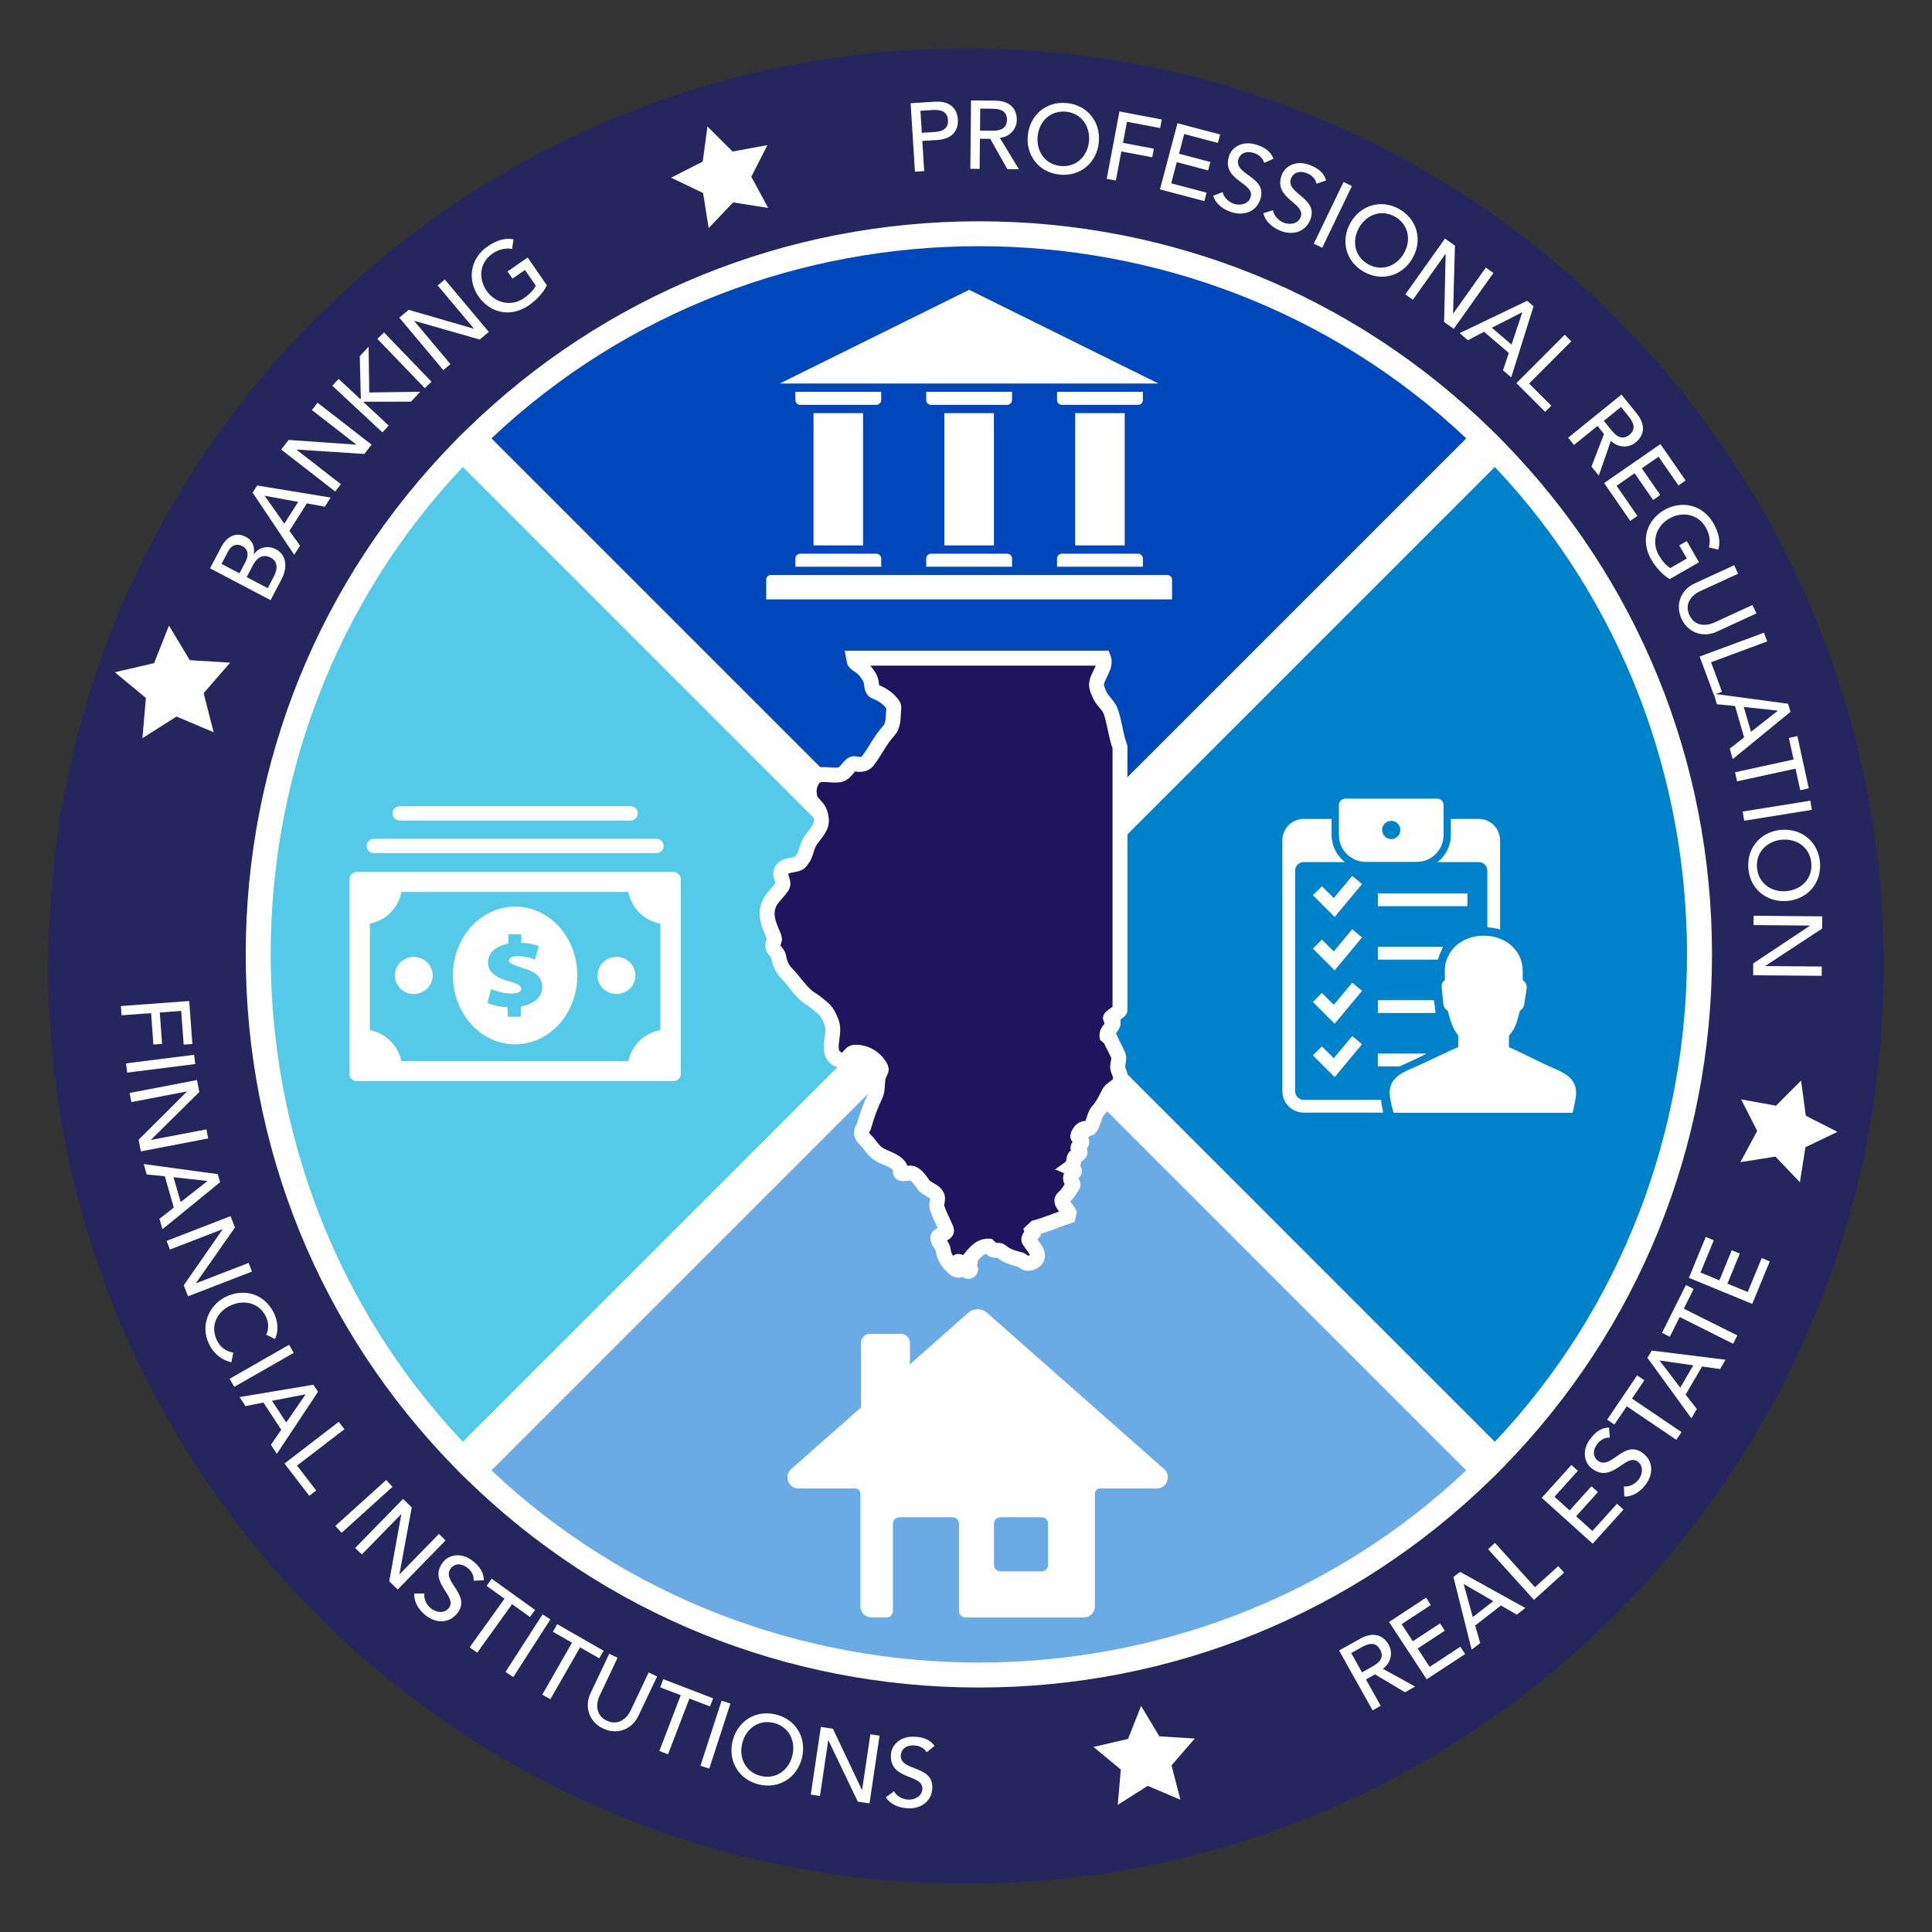 <?xml version="1.0" encoding="UTF-8"?>
<svg width="400" height="400" version="1.1" xmlns="http://www.w3.org/2000/svg">
 <rect width="100%" height="100%" fill="#333333" stroke="none"/>
 <path d="m390 200c0 104.93-85.066 190-190 190-104.94 0-190-85.07-190-190s85.066-190 190-190c104.93 0 190 85.066 190 190" fill="#24265d"/>
 <path d="m307.07 90.73c-57.945-56.629-150.87-56.629-208.82 0l104.41 104.41z" fill="#0047bb"/>
 <path d="m95.79 302 104.41-104.41-104.41-104.41c-56.629 57.945-56.629 150.87 0 208.82" fill="#55c9e8"/>
 <path d="m98.25 304.46c57.945 56.629 150.87 56.629 208.82 4e-3l-104.41-104.41z" fill="#6babe5"/>
 <path d="m309.53 302c56.629-57.945 56.625-150.87 0-208.82l-104.41 104.41z" fill="#0082ca"/>
 <g fill="#fff">
  <path d="m303.57 90.76-100.91 100.91-100.91-100.91c56.163-53.053 145.66-53.053 201.82 0m5.922 5.922c53.053 56.163 53.053 145.66 0 201.82l-100.91-100.91zm-207.74 207.74 100.91-100.91 100.91 100.91c-56.163 53.056-145.66 53.056-201.82 0m-5.922-5.918c-53.053-56.167-53.053-145.66 0-201.83l100.91 100.91zm-1.045-207.79-0.742 0.761c-27.839 28.483-43.166 66.174-43.166 106.12 0 39.947 15.331 77.633 43.166 106.12l0.742 0.761-0.012 0.012 0.509 0.493 0.493 0.505 0.012-0.012 0.757 0.742c28.487 27.839 66.174 43.166 106.12 43.166 39.943 0 77.629-15.327 106.12-43.166l0.757-0.738 0.012 8e-3 0.493-0.505 0.509-0.493-0.012-0.012 0.742-0.761c27.835-28.483 43.166-66.17 43.166-106.11 0-39.947-15.331-77.633-43.166-106.12l-0.742-0.757 0.012-0.012-0.509-0.497-0.493-0.505-0.012 0.012-0.757-0.742c-28.487-27.835-66.174-43.166-106.12-43.166-39.943 0-77.633 15.327-106.12 43.166l-0.761 0.742-0.012-0.012-0.493 0.505-0.505 0.493z"/>
  <path d="m132.05 168.4c0-0.823-0.668-1.487-1.487-1.487h-47.806c-0.823 0-1.487 0.664-1.487 1.487s0.664 1.487 1.487 1.487h47.806c0.819 0 1.487-0.664 1.487-1.487m3.86 8.229h-58.505c-0.819 0-1.487-0.664-1.487-1.487 0-0.819 0.668-1.487 1.487-1.487h58.505c0.823 0 1.487 0.668 1.487 1.487 0 0.823-0.664 1.487-1.487 1.487m-23.654 27.742c0-1.907-1.095-3.099-4.089-3.98-1.996-0.606-2.804-1.006-2.804-1.526 0-0.462 0.427-0.901 1.829-0.901 1.782 0 2.947 0.482 3.592 0.711l0.757-2.784c-0.854-0.338-1.973-0.629-3.611-0.672v-1.778h-2.687v1.949c-2.707 0.482-4.205 1.988-4.205 3.895 0 2.112 1.829 3.18 4.423 3.914 1.759 0.482 2.47 0.878 2.47 1.53 0 0.668-0.854 0.963-2.066 0.963-1.639 0-3.114-0.462-4.186-0.924l-0.757 2.889c0.901 0.419 2.54 0.819 4.205 0.901v1.949h2.711v-2.136c2.85-0.462 4.419-2.054 4.419-4m7.277-2.412c0 7.875-5.771 14.259-12.877 14.259-7.114 0-12.885-6.384-12.885-14.259 0-7.875 5.771-14.255 12.885-14.255 7.106 0 12.869 6.38 12.877 14.255m-33.866-3.841c-2.159 0-3.91 1.716-3.91 3.841 0 2.12 1.751 3.844 3.91 3.844 2.163 0 3.914-1.724 3.914-3.844 0-2.124-1.751-3.841-3.914-3.841m41.97 0c-2.163 0-3.914 1.716-3.914 3.841 0 2.12 1.751 3.844 3.914 3.844 2.159 0 3.914-1.724 3.914-3.844-4e-3 -2.124-1.755-3.841-3.914-3.841m9.083-6.877c-3.359-0.637-5.996-3.246-6.617-6.555h-46.999c-0.617 3.277-3.204 5.879-6.52 6.543v22.049c3.27 0.656 5.844 3.188 6.508 6.407h47.022c0.668-3.246 3.289-5.79 6.605-6.415zm2.742 32.596h-65.607c-0.823 0-1.487-0.668-1.487-1.487v-40.327c0-0.819 0.664-1.487 1.487-1.487h65.607c0.823 0 1.487 0.668 1.487 1.487v40.327c0 0.819-0.664 1.487-1.487 1.487"/>
  <path d="m205.79 315.45c0-0.726 0.586-1.312 1.312-1.312h8.578c0.726 0 1.312 0.586 1.312 1.312v8.574c0 0.726-0.586 1.312-1.312 1.312h-8.578c-0.726 0-1.312-0.586-1.312-1.312zm-40.463-7.281h11.731c0.602 0 1.091 0.489 1.091 1.091v23.338c0 1.258 1.017 2.276 2.276 2.276h3.107c0.738 0 1.336-0.598 1.336-1.34v-18.061c0-0.738 0.602-1.336 1.34-1.336h11.005c0.738 0 1.336 0.598 1.336 1.336v18.061c0 0.742 0.602 1.34 1.34 1.34h24.515c1.254 0 2.276-1.017 2.276-2.276v-23.338c0-0.602 0.489-1.091 1.091-1.091h11.727c2.112 0 3.103-2.613 1.518-4.011l-36.661-32.355c-1.111-0.979-2.773-0.979-3.883 0l-12.088 10.667v-4.458c0-1.025-0.831-1.852-1.856-1.852h-6.403c-1.025 0-1.856 0.827-1.856 1.852v13.389l-14.457 12.756c-1.584 1.398-0.594 4.011 1.518 4.011"/>
  <path d="m285.97 227.72h-16.042c-0.982 0-1.786-0.8-1.786-1.786v-45.667c0-0.986 0.804-1.786 1.786-1.786h8.52c-1.67-1.297-2.753-3.324-2.753-5.6v-3.328h-5.767c-2.439 0-4.427 1.984-4.427 4.427v51.954c0 2.442 1.988 4.427 4.427 4.427h16.434c-0.113-0.99-0.431-1.837-0.392-2.641m21.967-47.453v11.716c0.944 0.062 1.825 0.217 2.641 0.462v-18.465c0-2.439-1.984-4.427-4.427-4.427h-5.767v3.328c0 2.276-1.079 4.303-2.753 5.6h8.52c0.986 0 1.786 0.8 1.786 1.786m-9.162 15.765h-13.502v2.641h12.426c0.454-1.328 0.454-1.309 1.076-2.641m-1.897 11.052h-11.603v2.641h11.937c-0.132-1.146-0.183-1.751-0.334-2.641m-7.14 13.714c1.786-0.866 3.809-1.65 5.561-2.66h-10.038v2.641l4.376 0.019zm-13.413 2.207-4.505-4.501 1.868-1.868 2.458 2.454 3.821-4.582 2.027 1.689zm0-11.053-4.505-4.501 1.868-1.868 2.458 2.458 3.821-4.586 2.027 1.689zm0-11.053-4.505-4.501 1.868-1.868 2.458 2.458 3.821-4.586 2.027 1.689zm0-11.053-4.505-4.501 1.868-1.868 2.458 2.458 3.821-4.586 2.027 1.689zm11.716-16.113c-1.045 0-1.891-0.847-1.891-1.891 0-1.045 0.847-1.891 1.891-1.891s1.891 0.847 1.891 1.891c0 1.045-0.847 1.891-1.891 1.891m9.514-8.38h-19.028c-0.73 0-1.32 0.59-1.32 1.32v6.209c0 3.072 2.501 5.572 5.576 5.572h10.516c3.075 0 5.576-2.501 5.576-5.572v-6.209c0-0.73-0.59-1.32-1.32-1.32m6.266 22.267h-18.546v-2.641h18.546zm22.46 39.159c-0.155 1.557-0.699 3.611-0.699 3.611h-37.046s-0.641-2.054-0.796-3.611c-0.299-2.974 1.689-4.372 4.419-5.522 3.196-1.344 7.743-3.674 9.751-4.427l4e-3 -2.45c-1.184-1.46-1.608-2.994-2.179-5.126-0.439-0.245-0.777-0.687-0.881-1.2l-0.384-3.79c-0.031-0.563 0.245-1.052 0.68-1.324 0-1.274-0.023-0.509-0.023-1.332v-0.559c0-4.322 3.611-7.332 8.069-7.332 4.454 0 8.065 3.01 8.065 7.332l-4e-3 0.559c4e-3 0.948 8e-3 0.214 8e-3 1.336 0.466 0.291 0.928 0.885 0.808 1.732-0.14 0.979-0.52 3.378-0.52 3.378-0.101 0.509-0.439 0.944-0.87 1.196-0.629 2.361-0.905 3.681-2.276 5.18v2.4c2.008 0.753 6.256 3.083 9.456 4.427 2.73 1.149 4.722 2.547 4.419 5.522"/>
  <path d="m168.43 112.92h10.256v-27.381h-10.256zm64.434-27.381h-10.256v27.381h10.256zm-12.989-1.715h15.723c0.567 0 1.025-0.458 1.025-1.025v-1.678h-17.773v1.678c0 0.567 0.458 1.025 1.025 1.025m-11.366 30.809h-15.723c-0.567 0-1.025 0.458-1.025 1.025v1.678h17.773v-1.678c0-0.567-0.458-1.025-1.025-1.025m1.026-31.835v-1.678h-17.773v1.678c0 0.567 0.458 1.025 1.025 1.025h15.723c0.567 0 1.025-0.458 1.025-1.025m-14.015 30.122h10.256v-27.381h-10.256zm14.872-33.514h29.462l-39.209-19.404-39.205 19.404h29.462zm8.458 36.253v1.678h17.773v-1.678c0-0.567-0.458-1.025-1.025-1.025h-15.723c-0.567 0-1.025 0.458-1.025 1.025m-36.406-32.861v-1.678h-17.773v1.678c0 0.567 0.458 1.025 1.025 1.025h15.723c0.567 0 1.025-0.458 1.025-1.025m-1.025 31.835h-15.723c-0.567 0-1.025 0.458-1.025 1.025v1.678h17.773v-1.678c0-0.567-0.458-1.025-1.025-1.025m28.973 4.418h-50.804c-0.528 0-0.955 0.431-0.955 0.955v4.089h84.029v-4.089c0-0.524-0.427-0.955-0.955-0.955h-23.715z"/>
  <path d="m109.25 53.32 3.969 5.747c-0.66 1.48-2.26 3.142-3.681 4.12-3.949 2.73-8.182 1.491-10.465-1.817-2.388-3.464-1.709-7.871 1.848-10.325 2.136-1.476 3.841-1.798 5.394-1.483l-0.291 1.977c-1.592-0.264-2.912 0.183-4.081 0.99-2.668 1.841-2.955 5.126-1.192 7.677 1.817 2.637 5.165 3.297 7.739 1.526 1.099-0.765 2.011-1.705 2.446-2.59l-2.244-3.246-2.59 1.786-1.017-1.483zm-26.578 12.447 1.934-1.623 13.471 3.91 0.035-0.027-7.491-8.928 1.472-1.235 9.11 10.857-1.872 1.573-13.533-3.86-0.031 0.027 7.487 8.928-1.472 1.235zm-4.541 4.399 1.382-1.332 9.828 10.201-1.386 1.328zm-9.33 9.696 1.309-1.406 4.481 4.174 0.113-0.116-0.21-8.768 1.825-1.961 0.128 9.475 10.562-0.151-1.911 2.054-9.693 4e-3 -0.109 0.12 5.192 4.831-1.312 1.406zm-10.58 13.213 1.542-1.988 13.972 0.975 0.027-0.031-9.188-7.137 1.177-1.514 11.18 8.683-1.495 1.926-14.026-0.913-0.023 0.031 9.192 7.137-1.177 1.514zm3.519 10.833-6.904-1.262-0.019 0.035 4.046 5.747zm-9.428-1.914 0.932-1.476 15.211 2.493-1.204 1.887-3.716-0.68-3.619 5.689 2.206 3.06-1.208 1.891zm3.113 19.778 1.312-2.497c0.54-1.025 1.068-2.893-0.699-3.821-1.487-0.784-2.78-0.132-3.643 1.514l-1.324 2.516zm-5.844-3.072 1.219-2.314c0.68-1.297 0.718-2.61-0.641-3.328-0.994-0.516-2.167-0.346-2.885 1.014l-1.406 2.675zm-6.093-1.037 2.291-4.353c1.142-2.175 3.006-3.274 5.134-2.159 1.429 0.757 1.872 2.116 1.619 3.611l0.039 0.019c0.897-1.445 2.858-1.957 4.54-1.072 2.248 1.184 2.454 3.798 1.169 6.244l-2.26 4.299z"/>
  <path d="m377.27 189.72-0.023 2.528-11.735 7.72v0.043l11.665 0.097-0.015 1.926-14.197-0.124 0.023-2.45 11.735-7.794 4e-3 -0.039-11.673-0.105 0.019-1.926zm-7.396-5.221c3.091-0.28 5.433-2.606 5.138-5.829-0.291-3.231-3.01-5.099-6.101-4.815-3.091 0.28-5.429 2.602-5.138 5.833 0.287 3.227 3.01 5.087 6.101 4.811m-1.149-12.683c4.186-0.373 7.697 2.384 8.081 6.687 0.392 4.306-2.563 7.646-6.745 8.027-4.19 0.377-7.693-2.38-8.081-6.679-0.384-4.31 2.563-7.65 6.745-8.034m6.092-6.045 0.307 1.899-14.003 2.252-0.307-1.899zm-3.475-8.525-0.975-4.462 1.763-0.388 2.357 10.815-1.767 0.388-0.971-4.466-12.108 2.633-0.412-1.879zm-8.816-5.727 5.522-4.349-0.012-0.043-7.005-0.769zm7.685-5.813 0.485 1.674-11.949 9.778-0.621-2.159 2.978-2.334-1.879-6.493-3.759-0.373-0.625-2.159zm-5.006-14.708 0.668 1.802-11.619 4.31 2.264 6.108-1.693 0.621-2.932-7.914zm-5.35-12.217-7.895 3.627c-1.604 0.738-3.312 2.493-2.186 4.936 1.122 2.439 3.561 2.279 5.165 1.542l7.899-3.631 0.804 1.747-8.174 3.763c-2.986 1.371-6.035 0.151-7.332-2.668-1.301-2.823-0.241-5.934 2.745-7.312l8.17-3.759zm-8.095-2.368-6.062 3.479c-1.417-0.784-2.947-2.512-3.802-4.008-2.396-4.167-0.812-8.291 2.679-10.294 3.65-2.093 7.992-1.052 10.147 2.703 1.293 2.26 1.472 3.976 1.029 5.503l-1.946-0.458c0.396-1.561 0.058-2.916-0.648-4.147-1.619-2.815-4.87-3.371-7.564-1.825-2.78 1.592-3.712 4.877-2.155 7.588 0.672 1.161 1.53 2.14 2.38 2.652l3.421-1.969-1.565-2.718 1.561-0.901zm-7.981-24.472 5.207 7.53-1.483 1.025-4.112-5.945-3.475 2.404 3.829 5.534-1.483 1.029-3.829-5.537-3.736 2.59 4.314 6.24-1.48 1.029-5.413-7.829zm-11.725-4.812 1.592 1.961c0.955 1.188 2.194 2.147 3.693 0.94 1.499-1.212 0.819-2.629-0.14-3.813l-1.588-1.961zm3.654-5.433 3.142 3.883c2.283 2.827 1.165 4.912-0.225 6.038-1.402 1.134-3.573 1.157-5.11-0.353l-2.501 7.207-1.511-1.872 2.59-6.745-1.347-1.666-4.862 3.934-1.212-1.499zm-11.749-12.393 1.359 1.355-8.733 8.745 4.598 4.59-1.27 1.278-5.957-5.945zm-11.014 2.044 2.229-6.66-0.031-0.031-6.271 3.196zm3.235-9.071 1.324 1.134-4.617 14.717-1.705-1.456 1.204-3.592-5.126-4.388-3.343 1.744-1.709-1.46zm-17.008-12.884 2.058 1.46-0.388 14.026 0.035 0.023 6.753-9.498 1.565 1.115-8.213 11.56-1.992-1.413 0.318-14.084-0.035-0.019-6.753 9.502-1.565-1.115zm-8.491 3.036c1.534-2.699 0.967-5.957-1.856-7.564-2.819-1.604-5.906-0.435-7.444 2.268-1.538 2.699-0.967 5.953 1.852 7.557 2.823 1.608 5.91 0.431 7.448-2.26m-11.075-6.31c2.078-3.658 6.349-4.963 10.112-2.823 3.763 2.147 4.823 6.481 2.738 10.143-2.081 3.654-6.353 4.959-10.112 2.819-3.763-2.143-4.819-6.481-2.738-10.139m-1.436-8.445 1.732 0.839-6.155 12.784-1.736-0.839zm-14.61 5.838c0.221 1.231 1.126 2.128 2.175 2.575 1.165 0.489 2.916 0.357 3.526-1.079 1.27-3.01-5.961-3.868-3.809-8.963 0.648-1.53 2.835-3.11 5.976-1.786 1.421 0.598 2.664 1.476 3.134 3.083l-1.992 0.707c-0.155-0.874-0.831-1.705-1.845-2.128-1.957-0.827-3.048 0.101-3.386 0.92-1.398 3.305 5.879 4.05 3.891 8.757-1.068 2.532-3.74 3.188-6.252 2.128-1.681-0.711-3.044-1.961-3.409-3.576zm-10.437-3.739c0.307 1.2 1.266 2.043 2.345 2.415 1.192 0.412 2.932 0.159 3.437-1.316 1.064-3.083-6.202-3.444-4.404-8.671 0.544-1.569 2.617-3.289 5.833-2.182 1.46 0.497 2.757 1.289 3.336 2.862l-1.942 0.839c-0.214-0.858-0.94-1.643-1.98-1.996-2.008-0.691-3.029 0.307-3.312 1.142-1.169 3.386 6.136 3.639 4.477 8.465-0.897 2.594-3.514 3.429-6.085 2.543-1.728-0.59-3.169-1.747-3.643-3.332zm-9.34-14.265 8.834 2.334-0.458 1.744-6.978-1.841-1.079 4.077 6.497 1.716-0.458 1.744-6.5-1.716-1.157 4.388 7.332 1.934-0.462 1.744-9.188-2.427zm-12.01-2.436 8.761 1.662-0.334 1.771-6.873-1.301-0.827 4.369 6.399 1.212-0.338 1.778-6.396-1.212-1.145 6.019-1.887-0.353zm-6.311 6.221c0.315-3.091-1.514-5.829-4.737-6.167-3.227-0.326-5.576 1.984-5.895 5.072-0.315 3.091 1.518 5.833 4.741 6.163 3.227 0.33 5.576-1.984 5.891-5.068m-12.659-1.297c0.427-4.182 3.806-7.095 8.104-6.656s7.017 3.98 6.586 8.162c-0.431 4.178-3.806 7.095-8.108 6.648-4.299-0.439-7.013-3.98-6.582-8.155m-9.903-0.955 2.52 0.027c1.518 0.012 3.041-0.334 3.06-2.252 0.019-1.918-1.495-2.287-3.013-2.307l-2.52-0.027zm-1.856-6.256 4.978 0.051c3.615 0.035 4.516 2.225 4.497 4.004-0.019 1.798-1.375 3.483-3.514 3.701l3.949 6.497-2.396-0.023-3.534-6.275-2.14-0.019-0.062 6.244-1.918-0.023zm-10.193 6.711 2.524-0.159c1.518-0.097 3.021-0.548 2.901-2.47-0.124-1.922-1.666-2.186-3.188-2.089l-2.52 0.159zm-2.314-6.124 4.986-0.315c3.623-0.229 4.679 1.899 4.792 3.685 0.113 1.778-0.672 4.019-4.295 4.244l-3.064 0.194 0.392 6.24-1.918 0.128z"/>
  <path d="m185.09 370.86c0.61 1.091 1.751 1.647 2.889 1.732 1.258 0.085 2.874-0.606 2.982-2.159 0.229-3.258-6.881-1.728-6.497-7.242 0.12-1.654 1.678-3.852 5.072-3.615 1.538 0.109 2.994 0.532 3.961 1.903l-1.654 1.312c-0.431-0.773-1.336-1.34-2.431-1.413-2.116-0.151-2.846 1.079-2.909 1.961-0.252 3.569 6.869 1.922 6.508 7.017-0.19 2.738-2.505 4.217-5.219 4.027-1.817-0.128-3.51-0.866-4.376-2.276zm-15.138-13.32 2.493 0.369 6.003 12.671 0.039 8e-3 1.716-11.518 1.903 0.28-2.089 14.022-2.419-0.361-6.077-12.69-0.043-4e-3 -1.72 11.522-1.899-0.283zm-5.906 5.963c0.757-3.013-0.664-5.992-3.813-6.784-3.145-0.788-5.805 1.173-6.559 4.182-0.757 3.013 0.664 5.988 3.809 6.784 3.149 0.792 5.809-1.165 6.563-4.182m-12.356-3.099c1.025-4.085 4.788-6.477 8.986-5.425 4.194 1.045 6.38 4.939 5.355 9.021-1.025 4.085-4.788 6.481-8.982 5.433-4.198-1.056-6.38-4.947-5.359-9.028m-2.288-8.303 1.825 0.598-4.376 13.463-1.829-0.586zm-8.457-1.13-4.26-1.631 0.648-1.681 10.306 3.957-0.645 1.681-4.256-1.635-4.431 11.541-1.79-0.687zm-13.081-7.753-3.716 7.852c-0.753 1.588-0.932 4.027 1.491 5.176 2.419 1.142 4.194-0.54 4.947-2.128l3.712-7.852 1.74 0.827-3.844 8.12c-1.406 2.963-4.524 3.992-7.324 2.66-2.808-1.332-3.988-4.388-2.586-7.355l3.848-8.112zm-9.432-3.117-3.961-2.264 0.893-1.573 9.603 5.503-0.897 1.569-3.969-2.276-6.155 10.745-1.67-0.951zm-6.096-5.866 1.619 1.041-7.677 11.933-1.619-1.045zm-7.878-3.238-3.712-2.66 1.052-1.472 8.982 6.454-1.048 1.464-3.712-2.66-7.219 10.05-1.561-1.118zm-16.594-1.095c-0.14 1.235 0.458 2.361 1.34 3.087 0.967 0.808 2.683 1.188 3.681-0.015 2.085-2.509-4.586-5.417-1.056-9.669 1.064-1.282 3.615-2.155 6.233 0.019 1.188 0.986 2.12 2.179 2.105 3.856l-2.109 0.093c0.101-0.874-0.299-1.86-1.146-2.563-1.635-1.359-2.947-0.781-3.51-0.101-2.287 2.757 4.458 5.576 1.196 9.502-1.755 2.109-4.497 1.969-6.59 0.229-1.406-1.169-2.345-2.757-2.229-4.404zm-4.423-19.563 1.81 1.763-2.551 13.805 0.031 0.027 8.143-8.345 1.375 1.34-9.906 10.158-1.751-1.709 2.493-13.859-0.027-0.031-8.147 8.345-1.375-1.34zm-3.474-3.929 1.289 1.425-10.527 9.51-1.289-1.429zm-9.828-12.035 1.173 1.526-9.813 7.53 3.961 5.165-1.429 1.091-5.13-6.679zm-10.88 0.132 3.988-5.782-0.019-0.035-6.916 1.328zm5.631-7.817 0.951 1.456-8.524 12.861-1.231-1.876 2.147-3.118-3.701-5.638-3.701 0.749-1.227-1.872zm-5.035-8.267 0.955 1.67-12.306 7.036-0.955-1.666zm-4.735-2.092c0.579-1.177 0.509-2.617-0.07-3.786-1.413-2.85-4.625-3.6-7.51-2.167-2.672 1.32-4.07 4.229-2.598 7.184 0.722 1.456 1.918 2.248 3.351 2.474l-0.377 1.996c-0.707-0.116-3.165-0.8-4.606-3.701-2.004-4.031 0.132-8.197 3.32-9.786 3.945-1.953 8.12-0.652 10.061 3.254 0.823 1.67 1.072 3.74 0.233 5.425zm-7.392-24.541 0.913 2.353-8.062 11.498 0.015 0.043 10.881-4.209 0.695 1.794-13.238 5.114-0.881-2.279 8.03-11.572-0.015-0.039-10.881 4.209-0.695-1.79zm-10.322-2.913 5.518-4.334-0.012-0.039-6.99-0.781zm7.681-5.786 0.478 1.67-11.933 9.739-0.617-2.151 2.971-2.334-1.864-6.481-3.747-0.373-0.621-2.155zm-4.304-19.482 0.478 2.478-9.995 9.883 8e-3 0.039 11.467-2.19 0.361 1.883-13.945 2.679-0.462-2.408 9.98-9.953-0.012-0.043-11.463 2.198-0.361-1.891zm-0.596-5.225 0.241 1.911-14.096 1.778-0.241-1.914zm-1.014-11.135 0.652 8.893-1.798 0.132-0.513-6.978-4.435 0.33 0.478 6.493-1.802 0.132-0.474-6.493-6.116 0.447-0.14-1.914z"/>
  <path d="m349.67 264.56 3.487-8.465 1.662 0.687-2.749 6.683 3.91 1.611 2.563-6.225 1.666 0.687-2.567 6.229 4.205 1.728 2.893-7.021 1.662 0.687-3.619 8.799zm-1.913 8.11-2.039 4.089-1.615-0.808 4.947-9.898 1.608 0.812-2.043 4.081 11.079 5.541-0.858 1.728zm2.825 10.004-6.943-0.99-0.019 0.031 4.26 5.588zm-9.495-1.549 0.881-1.503 15.28 1.895-1.126 1.934-3.736-0.536-3.398 5.825 2.318 2.971-1.122 1.934zm-4.28 10.028-2.567 3.786-1.491-1.01 6.198-9.168 1.499 1.014-2.563 3.786 10.263 6.943-1.079 1.592zm-0.598 16.604c1.235 0.101 2.342-0.528 3.044-1.429 0.781-0.99 1.111-2.714-0.12-3.674-2.567-2.011-5.277 4.734-9.623 1.328-1.309-1.021-2.256-3.545-0.163-6.217 0.951-1.212 2.112-2.179 3.794-2.213l0.151 2.101c-0.874-0.078-1.848 0.353-2.528 1.223-1.305 1.666-0.691 2.959 4e-3 3.499 2.815 2.206 5.436-4.606 9.448-1.464 2.163 1.689 2.093 4.435 0.415 6.57-1.122 1.437-2.683 2.427-4.326 2.357zm-17.005 2.353 6.136-6.803 1.344 1.208-4.846 5.374 3.138 2.835 4.512-5.002 1.34 1.204-4.512 5.005 3.378 3.044 5.091-5.642 1.336 1.208-6.369 7.067zm-11.112 10.622 1.425-1.289 8.283 9.168 4.827-4.353 1.204 1.336-6.244 5.642zm1.075 10.769-6.089-3.53-0.031 0.031 1.876 6.796zm-8.244-4.998 1.375-1.068 13.506 7.487-1.775 1.375-3.274-1.899-5.339 4.147 1.048 3.627-1.778 1.379zm-13.332 9.315 7.658-5.037 0.99 1.511-6.05 3.973 2.322 3.542 5.631-3.705 0.99 1.514-5.627 3.697 2.493 3.798 6.353-4.167 0.99 1.511-7.961 5.223zm-5.606 10.424 2.202-1.235c1.332-0.746 2.489-1.802 1.546-3.479-0.936-1.685-2.45-1.258-3.778-0.513l-2.202 1.235zm-4.734-4.52 4.357-2.439c3.165-1.771 5.037-0.311 5.906 1.243 0.881 1.577 0.548 3.72-1.212 4.974l6.679 3.685-2.097 1.181-6.205-3.701-1.876 1.045 3.056 5.456-1.678 0.944z"/>
  <path d="m29.49 152.83 0.718-8.326-6.438-5.324 8.139-1.887 3.075-7.77 4.31 7.157 8.341 0.524-5.475 6.31 2.078 8.093-7.693-3.258z"/>
  <path d="m231.42 373.68 0.633-7.316-5.658-4.679 7.153-1.658 2.703-6.831 3.786 6.295 7.328 0.458-4.811 5.549 1.829 7.11-6.765-2.866z"/>
  <path d="m360.48 227.61 7.223 1.316 5.188-5.196 0.982 7.277 6.547 3.328-6.621 3.184-1.146 7.25-5.068-5.308-7.254 1.153 3.483-6.466z"/>
  <path d="m146.72 47.22-1.149-7.254-6.621-3.176 6.543-3.336 0.975-7.277 5.196 5.192 7.223-1.32-3.336 6.543 3.491 6.462-7.254-1.149z"/>
 </g>
 <path d="m228.47 136.26c0.699 1.778-1.452 3.844-1.452 5.495 0 0.683 0.396 1.518 0.711 2.221 0.536 1.204 1.81 2.058 2.244 3.308 0.695 2.011 0.936 4.112 1.522 6.19l0.384 1.161v54.47c0 0.384-1.65 1.138-1.942 1.639-0.233 0.404 0.443 0.245 0.509 0.544 0.299 1.406-1.445 1.949-1.25 3.208l0.683 0.582c0.485 1.192 1.165 2.268 1.639 3.441 0.377 0.932-0.381 2.046-0.015 2.959 0.307 0.777 0.629 1.507 0.416 2.299-0.33 1.223-1.778 1.437-2.338 2.512-0.707 1.363-1.192 2.501-2.237 3.658-0.885 0.986-0.835 2.579-1.709 3.619-0.194 0.233-0.528-0.202-0.889 0.241l-0.338-0.117c-0.633 0.163-0.994 0.823-1.243 1.324-0.276 0.563 0.893 0.812 0.796 1.46-0.07 0.485-0.749 0.784-0.781 1.153-0.039 0.505 0.8 0.711 0.237 1.289-0.369 0.381-0.994 0.447-1.045 0.982-0.07 0.726-0.19 1.441-0.819 1.887 0.466 0.21 1.118 0.559 0.839 0.839-0.516 0.509-0.87 0.986-0.718 1.596 0.105 0.431 0.707 0.847 0.384 1.309-0.687 0.982-1.037 1.716-1.899 2.462-0.998 0.858 0.687 2.07 1.161 3.099l-0.155 0.715c-2.295 0.777-4.423 1.701-6.796 2.357l-0.757 0.711 0.151 0.536c-0.396 0.45-0.986 0.986-0.664 1.491 0.812 1.258 2.578 2.928 1.169 4.108-0.466 0.388-1.305 0.753-1.969 0.419l-1.002-0.606c-1.452-0.412-2.78-0.664-4-1.744-0.489-0.435-1.32-0.027-1.778-0.342l-0.831-0.734c-1.627-0.082-2.742 1.169-3.743 2.388l-0.066 0.711-0.33 0.396c-0.136 0.373 0.082 0.641 0.307 0.975 0.33 0.489-0.245 0.963-0.68 0.68-0.652-0.423-0.54-1.445-1.2-1.786-0.353-0.183-0.8-0.388-0.839 0.132-0.047 0.567 1.068 0.621 0.633 1.289-0.252 0.384-0.788 0.155-1.041-0.035-1.188-0.881-2.349-2.462-2.442-3.906-0.058-0.92-1.212-1.647-1.115-2.648 0.039-0.392 0.594-0.524 1.017-0.664 0.349-0.117 0.963-0.482 0.742-1.033-0.629-1.553-1.507-2.967-1.953-4.59-0.194-0.703 0.33-1.518 0.043-2.225-0.52-1.289-2.163-1.359-2.928-2.512-0.532-0.804-1.025-1.472-1.778-2.011-0.862-0.614-1.705-0.031-2.602-0.175-0.559-0.089-0.194-1.103-0.497-1.499-1.083-1.421-2.916-1.615-4.4-2.613-1.138-0.761-1.654-1.911-2.625-2.85-0.505-0.493-1.099-1.208-0.792-1.988l0.447-0.796c0.645-2.334 1.371-4.314 2.408-6.485 0.61-1.27 0.198-2.897 0.753-4.271 0.179-0.447 0.555-0.99 0.415-1.297-0.948-2.05-3.359-3.553-5.565-3.316-0.8 0.085-1.192 1.266-2.109 1.534-1.188 0.346-2.345-0.489-2.575-1.689-0.388-2.062 0.691-4.089-4e-3 -6.003-0.419-1.161-0.994-2.404-2.031-3.169-0.676-0.497-1.212-1.091-1.957-1.522-2.272-1.312-3.464-3.611-5.301-5.456-0.944-0.948-1.437-2.116-1.689-3.518-0.128-0.703-0.916-1.2-1.177-1.93-0.26-0.715 0.548-1.39 0.276-2.043-0.862-2.078-1.949-4.186-1.235-6.462 0.54-1.728 1.895-2.598 2.866-4.081 0.617-0.944-0.718-2.198-0.155-3.274 0.66-1.254 2.287-1.006 3.472-1.487 0.427-0.175 0.854-0.734 1.134-1.235 0.52-0.936 0.656-2.031 1.115-2.943 0.823-1.639 2.652-2.94 2.567-4.788-0.027-0.563-0.155-1.293-0.439-1.891-0.47-0.994-1.553-1.654-1.876-2.54-0.59-1.639 4e-3 -4.175 1.445-4.788 1.25-0.532 3.037 0.082 4.609-0.171 1.507-0.241 2.109-2.648 3.343-2.276 0.881 0.268 1.938 0.12 2.458-0.54 1.639-2.074 2.555-4.283 4.365-6.256 0.971-1.06 0.936-2.474 1.017-3.906 0.031-0.505 0.175-1.091-0.07-1.456-0.897-1.336-2.213-2.198-3.681-2.776-0.781-0.307-0.73-1.223-0.866-2.004-0.148-0.862-0.703-1.557-1.262-2.272-0.831-1.072-1.817-1.282-2.21-1.938l-0.14-0.73z" fill="#21145f"/>
 <path d="m228.47 136.26-1.437 0.563 0.031 0.198c0.023 0.272-0.225 0.955-0.637 1.747-0.373 0.808-0.92 1.697-0.951 2.986 0.035 1.254 0.555 2.143 0.843 2.85 0.408 0.893 0.971 1.495 1.39 2.004 0.435 0.505 0.715 0.901 0.804 1.184 0.629 1.794 0.874 3.864 1.495 6.101l0.012 0.035 0.396 1.196 1.464-0.489h-1.542v54.47h1.266l-1.01-0.792c-0.051 0.082-0.237 0.272-0.256 0.792h1.266l-1.01-0.792 0.52 0.408-0.47-0.466-0.051 0.058 0.52 0.408-0.47-0.466v4e-3c-0.074 0.066-0.435 0.307-0.804 0.551l-0.582 0.427c-0.202 0.175-0.415 0.338-0.656 0.734-0.109 0.194-0.249 0.474-0.256 0.916l0.303 0.959c0.342 0.458 0.664 0.555 0.819 0.629l0.237 0.078 4e-3 4e-3 0.388-1.041-0.699 0.854 0.311 0.186 0.388-1.041-0.699 0.854 0.85-1.041-1.312 0.28 0.462 0.761 0.85-1.041-1.312 0.28 0.012-4e-3h-0.012v4e-3l0.012-4e-3h-0.012 0.128l-0.124-0.035-4e-3 0.035h0.128l-0.124-0.035-0.085 0.148c-0.109 0.163-0.342 0.419-0.617 0.812-0.264 0.381-0.598 0.99-0.598 1.775l0.031 0.427 0.089 0.567 1.118 0.955 1.002-1.177-1.429 0.586c0.559 1.355 1.239 2.427 1.635 3.429l0.085-0.035-0.093 0.015 8e-3 0.019 0.085-0.035-0.093 0.015 4e-3 0.054c0.031 0.198-0.194 0.808-0.225 1.767 0 0.342 0.047 0.742 0.21 1.153 0.264 0.633 0.392 1.048 0.381 1.2l-0.015 0.124c-8e-3 0.039-0.043 0.136-0.497 0.462-0.412 0.315-1.184 0.746-1.72 1.744-0.742 1.437-1.157 2.388-2.015 3.34-0.73 0.827-0.967 1.705-1.184 2.349-0.202 0.664-0.384 1.111-0.563 1.309l1.021 0.854v-1.332l-1.021 0.478 1.021 0.854v-1.332 1.041l0.155-1.029-0.155-0.012v1.041l0.155-1.029-4e-3 -4e-3 -0.485-0.051c-0.489-0.039-1.258 0.307-1.588 0.777l1.196 0.975 0.501-1.46-0.338-0.117-0.431-0.148-0.447 0.113c-0.753 0.19-1.27 0.66-1.592 1.06-0.326 0.412-0.516 0.8-0.656 1.076l-0.202 0.854c4e-3 0.641 0.311 1.079 0.501 1.297l0.54 0.516 0.039-0.043-0.043 0.039 4e-3 4e-3 0.039-0.043-0.043 0.039 0.715-0.594h-0.909l0.194 0.594 0.715-0.594h-0.909 1.01l-0.998-0.144-0.012 0.144h1.01l-0.998-0.144v-4e-3l0.769 0.113-0.637-0.466-0.132 0.353 0.769 0.113-0.637-0.466h-4e-3l-0.326 0.338c-0.163 0.198-0.509 0.524-0.594 1.266l-8e-3 0.163c0 0.408 0.136 0.761 0.26 0.982l0.349 0.501 0.536-0.408-0.606 0.283 0.07 0.124 0.536-0.408-0.606 0.283 1.041-0.485h-1.146l0.105 0.485 1.041-0.485h-1.146 0.959l-0.718-0.699c-0.012 4e-3 -0.245 0.28-0.241 0.699h0.959l-0.718-0.699 0.202 0.194-0.167-0.225-0.035 0.031 0.202 0.194-0.167-0.225-0.528 0.326c-0.33 0.19-0.928 0.819-0.982 1.615l-0.113 0.672-0.066 0.109-2.194 1.573 2.466 1.095 0.357 0.183 0.012-0.015-0.012 0.015 0.012-0.015-0.012 0.015 0.54-0.648-0.691 0.474 0.151 0.175 0.54-0.648-0.691 0.474 1.068-0.73h-1.285c0 0.369 0.136 0.614 0.217 0.73l1.068-0.73h-1.285 1.332l-0.944-0.951c-0.171 0.148-0.4 0.551-0.388 0.951h1.332l-0.944-0.951 4e-3 -4e-3c-0.256 0.256-0.528 0.54-0.769 0.928-0.241 0.377-0.447 0.901-0.447 1.491l0.082 0.648c0.167 0.594 0.396 0.835 0.47 0.975l0.039 0.062 0.311-0.179-0.334 0.12 0.023 0.058 0.311-0.179-0.334 0.12 0.901-0.322h-0.955l0.054 0.322 0.901-0.322h-0.955 1.045l-0.862-0.598-0.183 0.598h1.045l-0.862-0.598c-0.765 1.115-1.021 1.65-1.635 2.175-0.497 0.392-0.87 1.134-0.847 1.782 0.054 1.138 0.579 1.674 0.909 2.163 0.361 0.462 0.676 0.878 0.703 0.971l1.402-0.648-1.511-0.322-0.151 0.711 1.507 0.326-0.493-1.464c-2.377 0.808-4.473 1.716-6.71 2.33l-0.369 0.105-1.037 0.971-0.683 0.645 0.408 1.441 1.483-0.423-1.153-1.021-0.579 0.668c-0.221 0.311-0.551 0.757-0.571 1.538-4e-3 0.384 0.124 0.815 0.342 1.142 0.373 0.575 0.792 1.079 1.083 1.522l0.311 0.544 0.051 0.148 4e-3 0.027 0.054-8e-3h-0.054v8e-3l0.054-8e-3h-0.054 0.315l-0.28-0.136-0.035 0.136h0.315l-0.28-0.136 0.175 0.085-0.151-0.124-0.023 0.039 0.175 0.085-0.151-0.124-0.031 0.031-0.241 0.144-0.163 0.047v0.264l0.117-0.229-0.117-0.035v0.264l0.117-0.229-0.691 1.379 0.804-1.32-1.006-0.606-0.179-0.109-0.202-0.058c-1.565-0.431-2.532-0.641-3.394-1.41-0.68-0.59-1.421-0.602-1.782-0.606l-0.427 8e-3h-0.054l-0.027 0.396 0.105-0.381-0.078-0.015-0.027 0.396 0.105-0.381-0.237 0.847 0.501-0.722-0.264-0.124-0.237 0.847 0.501-0.722-0.881 1.27 1.021-1.157-0.831-0.738-0.408-0.353-0.536-0.031-0.229-4e-3c-1.192-4e-3 -2.21 0.493-2.955 1.076-0.757 0.59-1.328 1.274-1.829 1.879l-0.299 0.365-0.066 0.711-0.027 0.027-0.171 0.21-0.093 0.256-0.132 0.746c0 0.478 0.159 0.862 0.291 1.107l0.322 0.505 0.839-0.567h-1.006l0.167 0.567 0.839-0.567h-1.006 1.087l-0.742-0.804-0.346 0.804h1.087l-0.742-0.804 0.699 0.761v-1.033l-0.699 0.272 0.699 0.761v-1.033 1.025l0.559-0.862-0.559-0.163v1.025l0.559-0.862-0.28 0.435 0.388-0.342-0.109-0.093-0.28 0.435 0.388-0.342-0.163 0.144 0.186-0.113-0.023-0.031-0.163 0.144 0.186-0.113c-0.015-0.012-0.097-0.233-0.252-0.614-0.151-0.353-0.478-0.986-1.208-1.371-0.241-0.093-0.493-0.33-1.274-0.373-0.346-0.015-0.928 0.136-1.312 0.563-0.381 0.416-0.478 0.866-0.501 1.192l-8e-3 0.151c-8e-3 0.551 0.264 1.045 0.485 1.289 0.342 0.377 0.571 0.489 0.594 0.52l0.45-0.559-0.582 0.408 0.132 0.151 0.45-0.559-0.582 0.408 0.975-0.683h-1.184l0.21 0.683 0.975-0.683h-1.184 1.006l-0.858-0.559-0.148 0.559h1.006l-0.858-0.559 0.893 0.582v-1.076l-0.893 0.493 0.893 0.582v-1.076 0.439l0.28-0.377-0.28-0.062v0.439l0.28-0.377c-0.909-0.625-1.837-2.062-1.821-2.765-0.097-1.056-0.606-1.619-0.843-2.008l-0.256-0.415-0.023-0.058-0.19 0.051h0.194l-4e-3 -0.051-0.19 0.051h0.194-0.315l0.315 0.031v-0.031h-0.315l0.315 0.031-1.103-0.109 0.819 0.753 0.283-0.645-1.103-0.109 0.819 0.753-0.571-0.524 0.396 0.668 0.175-0.144-0.571-0.524 0.396 0.668-0.023-0.035 0.019 0.039 4e-3 -4e-3 -0.023-0.035 0.019 0.039 0.427-0.144h4e-3c0.315-0.113 0.645-0.264 1.014-0.567 0.346-0.287 0.819-0.85 0.827-1.701l-0.159-0.804c-0.703-1.716-1.538-3.079-1.895-4.423l-0.202 0.054h0.214l-0.012-0.054-0.202 0.054h0.214c-0.031-0.062 0.144-0.548 0.175-1.382 0-0.311-0.043-0.687-0.198-1.068-0.497-1.2-1.464-1.74-2.046-2.074-0.629-0.338-0.944-0.563-1.029-0.715-0.548-0.827-1.169-1.701-2.167-2.415-0.59-0.431-1.309-0.582-1.829-0.575-0.761 0.023-1.204 0.159-1.363 0.14l-0.066-4e-3 -0.186 1.181 0.769-0.916-0.582-0.264-0.186 1.181 0.769-0.916-0.676 0.804 1.048-0.217-0.373-0.586-0.676 0.804 1.048-0.217-0.14 0.031 0.144-0.015-4e-3 -0.015-0.14 0.031 0.144-0.015-0.027-0.513c-0.035-0.276-0.043-0.703-0.443-1.266-0.788-1.029-1.802-1.557-2.644-1.938-0.858-0.381-1.592-0.656-2.124-1.021-0.715-0.427-1.196-1.441-2.408-2.675l-0.369-0.423-0.051-0.089-0.194 0.07h0.206l-0.012-0.07-0.194 0.07h0.206-0.353l0.33 0.128 0.023-0.128h-0.353l0.33 0.128-1.437-0.567 1.347 0.753 0.443-0.796 0.093-0.163 0.051-0.179c0.625-2.264 1.312-4.136 2.314-6.229 0.466-1.002 0.493-1.934 0.544-2.675 0.035-0.749 0.093-1.324 0.249-1.685l0.245-0.524c0.113-0.268 0.291-0.567 0.311-1.196l-0.175-0.804c-1.184-2.478-3.72-4.194-6.5-4.237l-0.629 0.035 4e-3 -4e-3c-0.571 0.062-1.025 0.322-1.32 0.555-0.45 0.357-0.687 0.676-0.87 0.858l-0.19 0.171 4e-3 4e-3 -0.116 0.019-0.509-0.513-0.062-0.711c-0.015-0.92 0.307-2.085 0.322-3.518 0-0.629-0.078-1.316-0.33-2.015-0.462-1.235-1.099-2.78-2.571-3.883-0.516-0.365-1.099-1.021-2.097-1.615-1.798-0.99-2.943-3.111-4.978-5.211-0.672-0.68-1.041-1.487-1.266-2.707-0.175-0.85-0.61-1.324-0.858-1.647l-0.388-0.528-0.617 0.225h0.66l-0.043-0.225-0.617 0.225h0.66-0.431l0.423 0.07 8e-3 -0.07h-0.431l0.423 0.07 0.023-0.062c0.039-0.19 0.338-0.594 0.369-1.464l-0.175-0.881c-0.711-1.666-1.371-3.13-1.351-4.341 4e-3 -0.361 0.051-0.707 0.163-1.068 0.183-0.575 0.489-1.021 0.975-1.588 0.474-0.563 1.118-1.204 1.712-2.105 0.303-0.458 0.423-1.002 0.415-1.433-0.012-0.691-0.202-1.157-0.307-1.507l-0.155-0.579h-0.252l0.217 0.117 0.035-0.117h-0.252l0.217 0.117 0.093-0.097c0.085-0.058 0.388-0.159 0.85-0.241 0.458-0.093 1.056-0.167 1.74-0.435 0.579-0.249 0.916-0.59 1.208-0.916l0.695-1.002c0.687-1.293 0.827-2.431 1.146-3.002 0.268-0.548 0.847-1.223 1.456-2.046 0.586-0.812 1.27-1.876 1.278-3.308l-4e-3 -0.198c-0.039-0.734-0.179-1.604-0.586-2.478-0.381-0.792-0.893-1.301-1.254-1.701-0.373-0.388-0.567-0.672-0.563-0.707l-0.136-0.878c-4e-3 -0.489 0.116-1.029 0.291-1.402 0.179-0.388 0.388-0.548 0.443-0.563 0.113-0.051 0.369-0.101 0.757-0.101 0.586-4e-3 1.413 0.117 2.357 0.12 0.357 0 0.738-0.019 1.134-0.082 0.711-0.117 1.27-0.462 1.67-0.8 0.602-0.513 0.971-1.041 1.246-1.336l0.233-0.233-0.307-0.454v0.528l0.307-0.074-0.307-0.454v0.528-0.66l-0.19 0.633 0.19 0.027v-0.66l-0.19 0.633c0.423 0.124 0.858 0.19 1.297 0.19 0.955-4e-3 2.043-0.299 2.819-1.25 1.79-2.299 2.695-4.458 4.291-6.174 0.73-0.792 1.072-1.74 1.223-2.571 0.151-0.843 0.159-1.611 0.198-2.287 4e-3 -0.163 0.066-0.493 0.074-0.959-4e-3 -0.361-0.035-0.885-0.404-1.448-1.122-1.67-2.745-2.699-4.396-3.347l-0.19 0.478 0.408-0.307-0.217-0.171-0.19 0.478 0.408-0.307-0.303 0.229 0.338-0.175-0.035-0.054-0.303 0.229 0.338-0.175-0.047 0.023 0.051-0.019-4e-3 -4e-3 -0.047 0.023 0.051-0.019c-0.035-0.043-0.078-0.47-0.167-1.06-0.256-1.382-1.037-2.256-1.565-2.959-0.567-0.734-1.208-1.177-1.627-1.456l-0.443-0.311-0.058-0.051-0.151 0.144 0.179-0.109-0.027-0.035-0.151 0.144 0.179-0.109-1.328 0.792 1.514-0.295-0.14-0.73-1.514 0.295v1.546h51.721v-1.546l-1.437 0.563 1.437-0.563v-1.546h-53.596l0.501 2.571 0.051 0.264 0.14 0.229c0.482 0.769 1.048 1.048 1.402 1.305 0.381 0.256 0.648 0.454 0.913 0.788 0.586 0.734 0.92 1.25 0.963 1.592 0.051 0.264 0.062 0.726 0.221 1.332 0.085 0.303 0.221 0.656 0.485 1.01 0.26 0.349 0.664 0.664 1.111 0.835 1.285 0.509 2.295 1.2 2.967 2.198l0.629-0.423-0.746 0.163 0.117 0.26 0.629-0.423-0.746 0.163 0.303-0.066-0.307 0.027 4e-3 0.039 0.303-0.066-0.307 0.027v0.027c4e-3 0.097-0.039 0.381-0.066 0.781-0.043 0.757-0.062 1.413-0.155 1.903-0.097 0.493-0.225 0.784-0.462 1.048-2.019 2.229-2.951 4.497-4.439 6.345l0.023 0.015-0.015-0.023-8e-3 8e-3 0.023 0.015-0.015-0.023-0.404 0.085-0.404-0.058-0.703-0.105c-0.8 4e-3 -1.386 0.392-1.747 0.707-0.551 0.493-0.87 0.967-1.165 1.274l-0.33 0.303-0.085 0.047-0.648 0.047c-0.648 4e-3 -1.452-0.113-2.357-0.12-0.598 4e-3 -1.27 0.054-1.965 0.349-1.017 0.443-1.639 1.262-2.035 2.101-0.392 0.85-0.575 1.775-0.579 2.703 0 0.648 0.093 1.301 0.322 1.93 0.322 0.85 0.831 1.34 1.196 1.751 0.381 0.404 0.645 0.722 0.734 0.924 0.159 0.322 0.28 0.909 0.291 1.301v0.054c0.012 0.353-0.19 0.819-0.683 1.491-0.478 0.664-1.184 1.429-1.72 2.481-0.594 1.254-0.73 2.307-1.087 2.885l-0.326 0.478-0.109 0.113 4e-3 8e-3 -4e-3 -8e-3 4e-3 8e-3 -4e-3 -8e-3 0.249 0.404-0.179-0.439-0.07 0.035 0.249 0.404-0.179-0.439c-0.276 0.128-0.916 0.202-1.716 0.381-0.4 0.101-0.854 0.241-1.324 0.524-0.462 0.276-0.92 0.726-1.215 1.297-0.233 0.435-0.322 0.916-0.318 1.316 8e-3 0.695 0.198 1.184 0.311 1.546l0.128 0.419 0.023 0.105v0.015h0.478l-0.392-0.256-0.085 0.256h0.478l-0.392-0.256c-0.377 0.579-0.893 1.115-1.476 1.79-0.575 0.672-1.212 1.518-1.573 2.672-0.21 0.672-0.303 1.344-0.303 1.988 0.023 2.202 0.963 3.984 1.588 5.526l0.73-0.303h-0.792l0.062 0.303 0.73-0.303h-0.792 0.54l-0.532-0.093-8e-3 0.093h0.54l-0.532-0.093 0.047 8e-3 -0.047-0.012v4e-3l0.047 8e-3 -0.047-0.012c0.015 0.097-0.349 0.559-0.392 1.553l0.144 0.823c0.272 0.722 0.672 1.138 0.889 1.421l0.221 0.291 0.015 0.031 0.28-0.117-0.299 0.054 0.019 0.062 0.28-0.117-0.299 0.054c0.283 1.588 0.905 3.118 2.12 4.33 1.639 1.588 2.87 4.07 5.619 5.704 0.489 0.272 0.982 0.8 1.813 1.429 0.61 0.427 1.115 1.367 1.495 2.45 0.101 0.28 0.148 0.582 0.148 0.963 0.019 0.858-0.307 2.05-0.322 3.518 0 0.408 0.031 0.839 0.116 1.285 0.322 1.689 1.744 3.006 3.542 3.025l0.982-0.144c1.006-0.315 1.491-0.959 1.798-1.27l0.283-0.287-0.14-0.179 0.093 0.202 0.047-0.023-0.14-0.179 0.093 0.202-0.264-0.575 0.066 0.629 0.198-0.054-0.264-0.575 0.066 0.629h4e-3l0.295-0.015c1.363-0.043 3.122 1.111 3.701 2.446l1.06-0.493h-1.173l0.113 0.493 1.06-0.493h-1.173 0.699l-0.672-0.217-0.027 0.217h0.699l-0.672-0.217c4e-3 0.019-0.171 0.342-0.361 0.781-0.4 1.014-0.416 1.942-0.466 2.664-0.035 0.734-0.109 1.25-0.249 1.522-1.072 2.244-1.841 4.334-2.505 6.737l1.491 0.412-1.347-0.753-0.447 0.796-0.051 0.089-0.039 0.097-0.19 1.006c0 0.707 0.264 1.27 0.528 1.685 0.272 0.419 0.571 0.73 0.815 0.975 0.73 0.645 1.282 1.93 2.839 3.025 0.955 0.629 1.879 0.948 2.579 1.27 0.715 0.318 1.157 0.598 1.456 0.994l0.784-0.602-0.948 0.291 0.163 0.311 0.784-0.602-0.948 0.291 0.388-0.12-0.408 0.054 0.019 0.066 0.388-0.12-0.408 0.054c0.015 0.035 0 0.299 0.054 0.749 0.039 0.225 0.093 0.54 0.349 0.92 0.241 0.388 0.788 0.742 1.262 0.796h4e-3l0.544 0.043c0.769-0.019 1.231-0.159 1.363-0.14l0.043 4e-3 8e-3 -0.023-0.015 0.019 8e-3 4e-3 8e-3 -0.023-0.015 0.019c0.513 0.369 0.874 0.831 1.386 1.608 0.683 1.002 1.573 1.394 2.085 1.697 0.563 0.315 0.676 0.454 0.703 0.544l0.357-0.144-0.381 0.066 0.023 0.082 0.357-0.148-0.381 0.066 0.066-0.012h-0.07l4e-3 0.012 0.066-0.012h-0.07c0.031 0.074-0.144 0.548-0.175 1.382l0.101 0.765c0.536 1.903 1.46 3.363 2.008 4.757l0.862-0.349h-0.928l0.066 0.349 0.862-0.349h-0.928 0.823l-0.559-0.656c-0.027 0.019-0.256 0.229-0.264 0.656h0.823l-0.559-0.656 0.058 0.07-0.043-0.082-0.015 0.012 0.058 0.07-0.043-0.082-0.012 4e-3h4e-3c-0.167 0.062-0.47 0.132-0.866 0.33l-0.687 0.509c-0.245 0.256-0.474 0.683-0.513 1.138l-0.015 0.276c0.023 1.087 0.544 1.74 0.804 2.147l0.295 0.462 0.035 0.074 0.217-0.07-0.229 0.012 0.012 0.058 0.217-0.07-0.229 0.012c0.202 2.186 1.596 3.91 3.064 5.048 0.369 0.249 0.765 0.516 1.561 0.548 0.509 0.035 1.324-0.287 1.693-0.909l4e-3 -4e-3c0.175-0.272 0.346-0.656 0.346-1.122 8e-3 -0.594-0.303-1.083-0.52-1.305l-0.536-0.454-0.474 0.567 0.617-0.4-0.144-0.167-0.474 0.567 0.617-0.4-0.955 0.617h1.134l-0.179-0.617-0.955 0.617h1.134-1.122l1.118 0.089 4e-3 -0.089h-1.122l1.118 0.089-1.142-0.089 0.819 0.765 0.322-0.676-1.142-0.089 0.819 0.765-0.94-0.878v1.293l0.94-0.415-0.94-0.878v1.293-0.784l-0.287 0.742 0.287 0.043v-0.784l-0.287 0.742 0.136 0.07 0.26-0.493-0.485 0.295 0.225 0.198 0.26-0.493-0.485 0.295 0.058 0.136 0.311 0.722c0.163 0.318 0.45 0.738 0.928 1.048 0.338 0.221 0.742 0.338 1.122 0.334 0.54-4e-3 1.021-0.202 1.394-0.544 0.373-0.338 0.648-0.87 0.648-1.468 0-0.423-0.144-0.843-0.365-1.161l-0.159-0.237-0.66 0.353h0.738l-0.078-0.353-0.66 0.353h0.738-0.878l0.827 0.299 0.051-0.299h-0.878l0.827 0.299-1.452-0.524 1.184 0.99 0.33-0.396 0.307-0.369 0.113-1.188-1.538-0.144 1.192 0.979c0.47-0.575 0.924-1.087 1.332-1.398 0.419-0.315 0.715-0.427 1.068-0.431h0.074l0.078-1.538-1.021 1.153 0.831 0.738 0.07 0.058 0.074 0.051c0.625 0.416 1.169 0.4 1.472 0.412l0.427-8e-3h0.074l0.031-0.353-0.117 0.33 0.085 0.023 0.031-0.353-0.117 0.33 0.252-0.722-0.505 0.571 0.252 0.151 0.252-0.722-0.505 0.571c1.577 1.394 3.262 1.685 4.602 2.074l0.419-1.483-0.8 1.32 1.002 0.606 0.054 0.035 0.058 0.027c0.423 0.214 0.866 0.291 1.262 0.291 1.056-0.023 1.802-0.443 2.384-0.909 0.668-0.528 1.107-1.429 1.079-2.225-0.023-1.079-0.489-1.802-0.881-2.419-0.412-0.614-0.839-1.138-1.06-1.483l-0.819 0.528h0.971l-0.151-0.528-0.819 0.528h0.971-0.796l0.734 0.33 0.062-0.33h-0.796l0.734 0.33-0.252-0.113 0.241 0.14 0.012-0.027-0.252-0.113 0.241 0.14 0.447-0.516 0.559-0.633-0.124-0.447 0.07-0.07-1.056-1.122 0.412 1.487c2.509-0.695 4.664-1.639 6.881-2.384l0.827-0.28 0.338-1.569 0.109-0.505-0.214-0.466c-0.342-0.711-0.765-1.153-1.045-1.542l-0.287-0.419-0.019-0.039-0.117 0.051 0.124-0.027-8e-3 -0.023-0.117 0.051 0.124-0.027-0.582 0.136h0.598l-0.015-0.136-0.582 0.136h0.598-0.703l0.474 0.555 0.229-0.555h-0.703l0.474 0.555c1.115-0.967 1.553-1.895 2.159-2.745 0.229-0.318 0.377-0.769 0.369-1.169-0.023-0.769-0.334-1.138-0.45-1.347l-0.12-0.19-0.155 0.085 0.163-0.07-8e-3 -0.015-0.155 0.085 0.163-0.07-0.707 0.311 0.749-0.183-0.043-0.128-0.707 0.311 0.749-0.183-0.365 0.089h0.373l-8e-3 -0.089-0.365 0.089h0.373-0.412l0.392 0.128 0.019-0.128h-0.412l0.392 0.128-0.101-0.035 0.097 0.054 4e-3 -0.019-0.101-0.035 0.097 0.054 0.318-0.365v-4e-3c0.268-0.241 0.54-0.742 0.528-1.243-0.015-0.625-0.287-0.986-0.466-1.2l-0.749-0.594-0.61-0.307-0.625 1.41 0.901 1.258c0.598-0.423 0.982-1.037 1.169-1.573 0.194-0.544 0.245-1.029 0.283-1.425l-0.936-0.089 0.73 0.594 0.206-0.505-0.936-0.089 0.73 0.594-0.466-0.381 0.346 0.497 0.12-0.116-0.466-0.381 0.346 0.497c-8e-3 -0.027 0.415-0.163 0.944-0.676 0.299-0.295 0.637-0.815 0.633-1.452 0-0.443-0.159-0.796-0.28-1.002l-0.311-0.431-0.559 0.404 0.629-0.268-0.07-0.136-0.559 0.404 0.629-0.268-0.982 0.423h1.068l-0.085-0.423-0.982 0.423h1.068-1.107l1.103 0.089 4e-3 -0.089h-1.107l1.103 0.089 4e-3 -0.019-4e-3 0.015-1.017-0.082 0.819 0.645c0.015-0.027 0.163-0.186 0.198-0.563l-1.017-0.082 0.819 0.645 0.392-0.408c0.19-0.229 0.482-0.606 0.575-1.208l4e-3 -8e-3 0.019-0.291c4e-3 -0.559-0.237-1.017-0.443-1.282-0.315-0.4-0.563-0.563-0.633-0.637l-0.019-0.015-0.773 0.718h1.025c-0.012-0.485-0.249-0.715-0.252-0.718l-0.773 0.718h1.025-1.157l1.041 0.513 0.117-0.513h-1.157l1.041 0.513 0.291-0.505 0.047-0.051-0.175-0.241 0.07 0.287 0.105-0.047-0.175-0.241 0.07 0.287-0.377-1.499-0.501 1.46 0.338 0.117 1.017 0.349 0.68-0.831-0.804-0.66v1.017l0.804-0.357-0.804-0.66v1.017-0.87l-0.117 0.862 0.117 8e-3v-0.87l-0.117 0.862 0.023-0.183-0.035 0.183h0.012l0.023-0.183-0.035 0.183 0.462 0.051c0.326 0.035 1.029-0.194 1.344-0.625 0.695-0.843 0.928-1.716 1.138-2.353 0.202-0.656 0.381-1.068 0.54-1.227 1.227-1.367 1.786-2.691 2.458-3.98 0.023-0.078 0.249-0.291 0.788-0.66 0.489-0.353 1.344-0.979 1.67-2.159l0.12-0.932c-0.012-1.037-0.381-1.767-0.594-2.338l-0.14 0.054 0.151-0.023-0.012-0.031-0.14 0.054 0.151-0.023-4e-3 -0.047c-0.031-0.183 0.194-0.804 0.225-1.767 0-0.349-0.051-0.765-0.221-1.188-0.548-1.344-1.227-2.415-1.639-3.444l-0.144-0.346-0.967-0.827-1.002 1.173 1.526-0.233-0.276 0.043h0.28l-4e-3 -0.043-0.276 0.043h0.28-0.295l0.283 0.085 0.012-0.085h-0.295l0.283 0.085-0.066-0.019 0.062 0.023 4e-3 -4e-3 -0.066-0.019 0.062 0.023c-8e-3 -0.019 0.19-0.283 0.524-0.699 0.307-0.408 0.788-1.107 0.788-2.089l-0.066-0.637v-4e-3c-0.117-0.586-0.575-1.014-0.843-1.149l-0.447-0.194-0.113-0.035-0.326 1.021 0.629-0.858-0.303-0.163-0.326 1.021 0.629-0.858-0.835 1.138h1.41c0.027-0.474-0.349-1.017-0.575-1.138l-0.835 1.138h1.41-1.246l1.087 0.633c0.039-0.082 0.151-0.264 0.159-0.633h-1.246l1.087 0.633-0.548-0.318 0.439 0.462 0.109-0.148-0.548-0.315 0.439 0.462c0.047-0.054 0.478-0.346 0.881-0.614l0.656-0.493 0.381-0.419c0.128-0.19 0.33-0.493 0.342-1.033v-54.718l-0.466-1.398-1.464 0.485 1.483-0.415c-0.548-1.922-0.788-4.054-1.549-6.275-0.342-0.971-0.916-1.627-1.359-2.167-0.458-0.532-0.8-0.959-0.932-1.266-0.338-0.707-0.61-1.483-0.575-1.596-0.035-0.132 0.214-0.819 0.637-1.623 0.384-0.823 0.928-1.794 0.951-3.111 4e-3 -0.427-0.07-0.881-0.245-1.324l-0.384-0.982h-1.052z" fill="#fff"/>
</svg>
